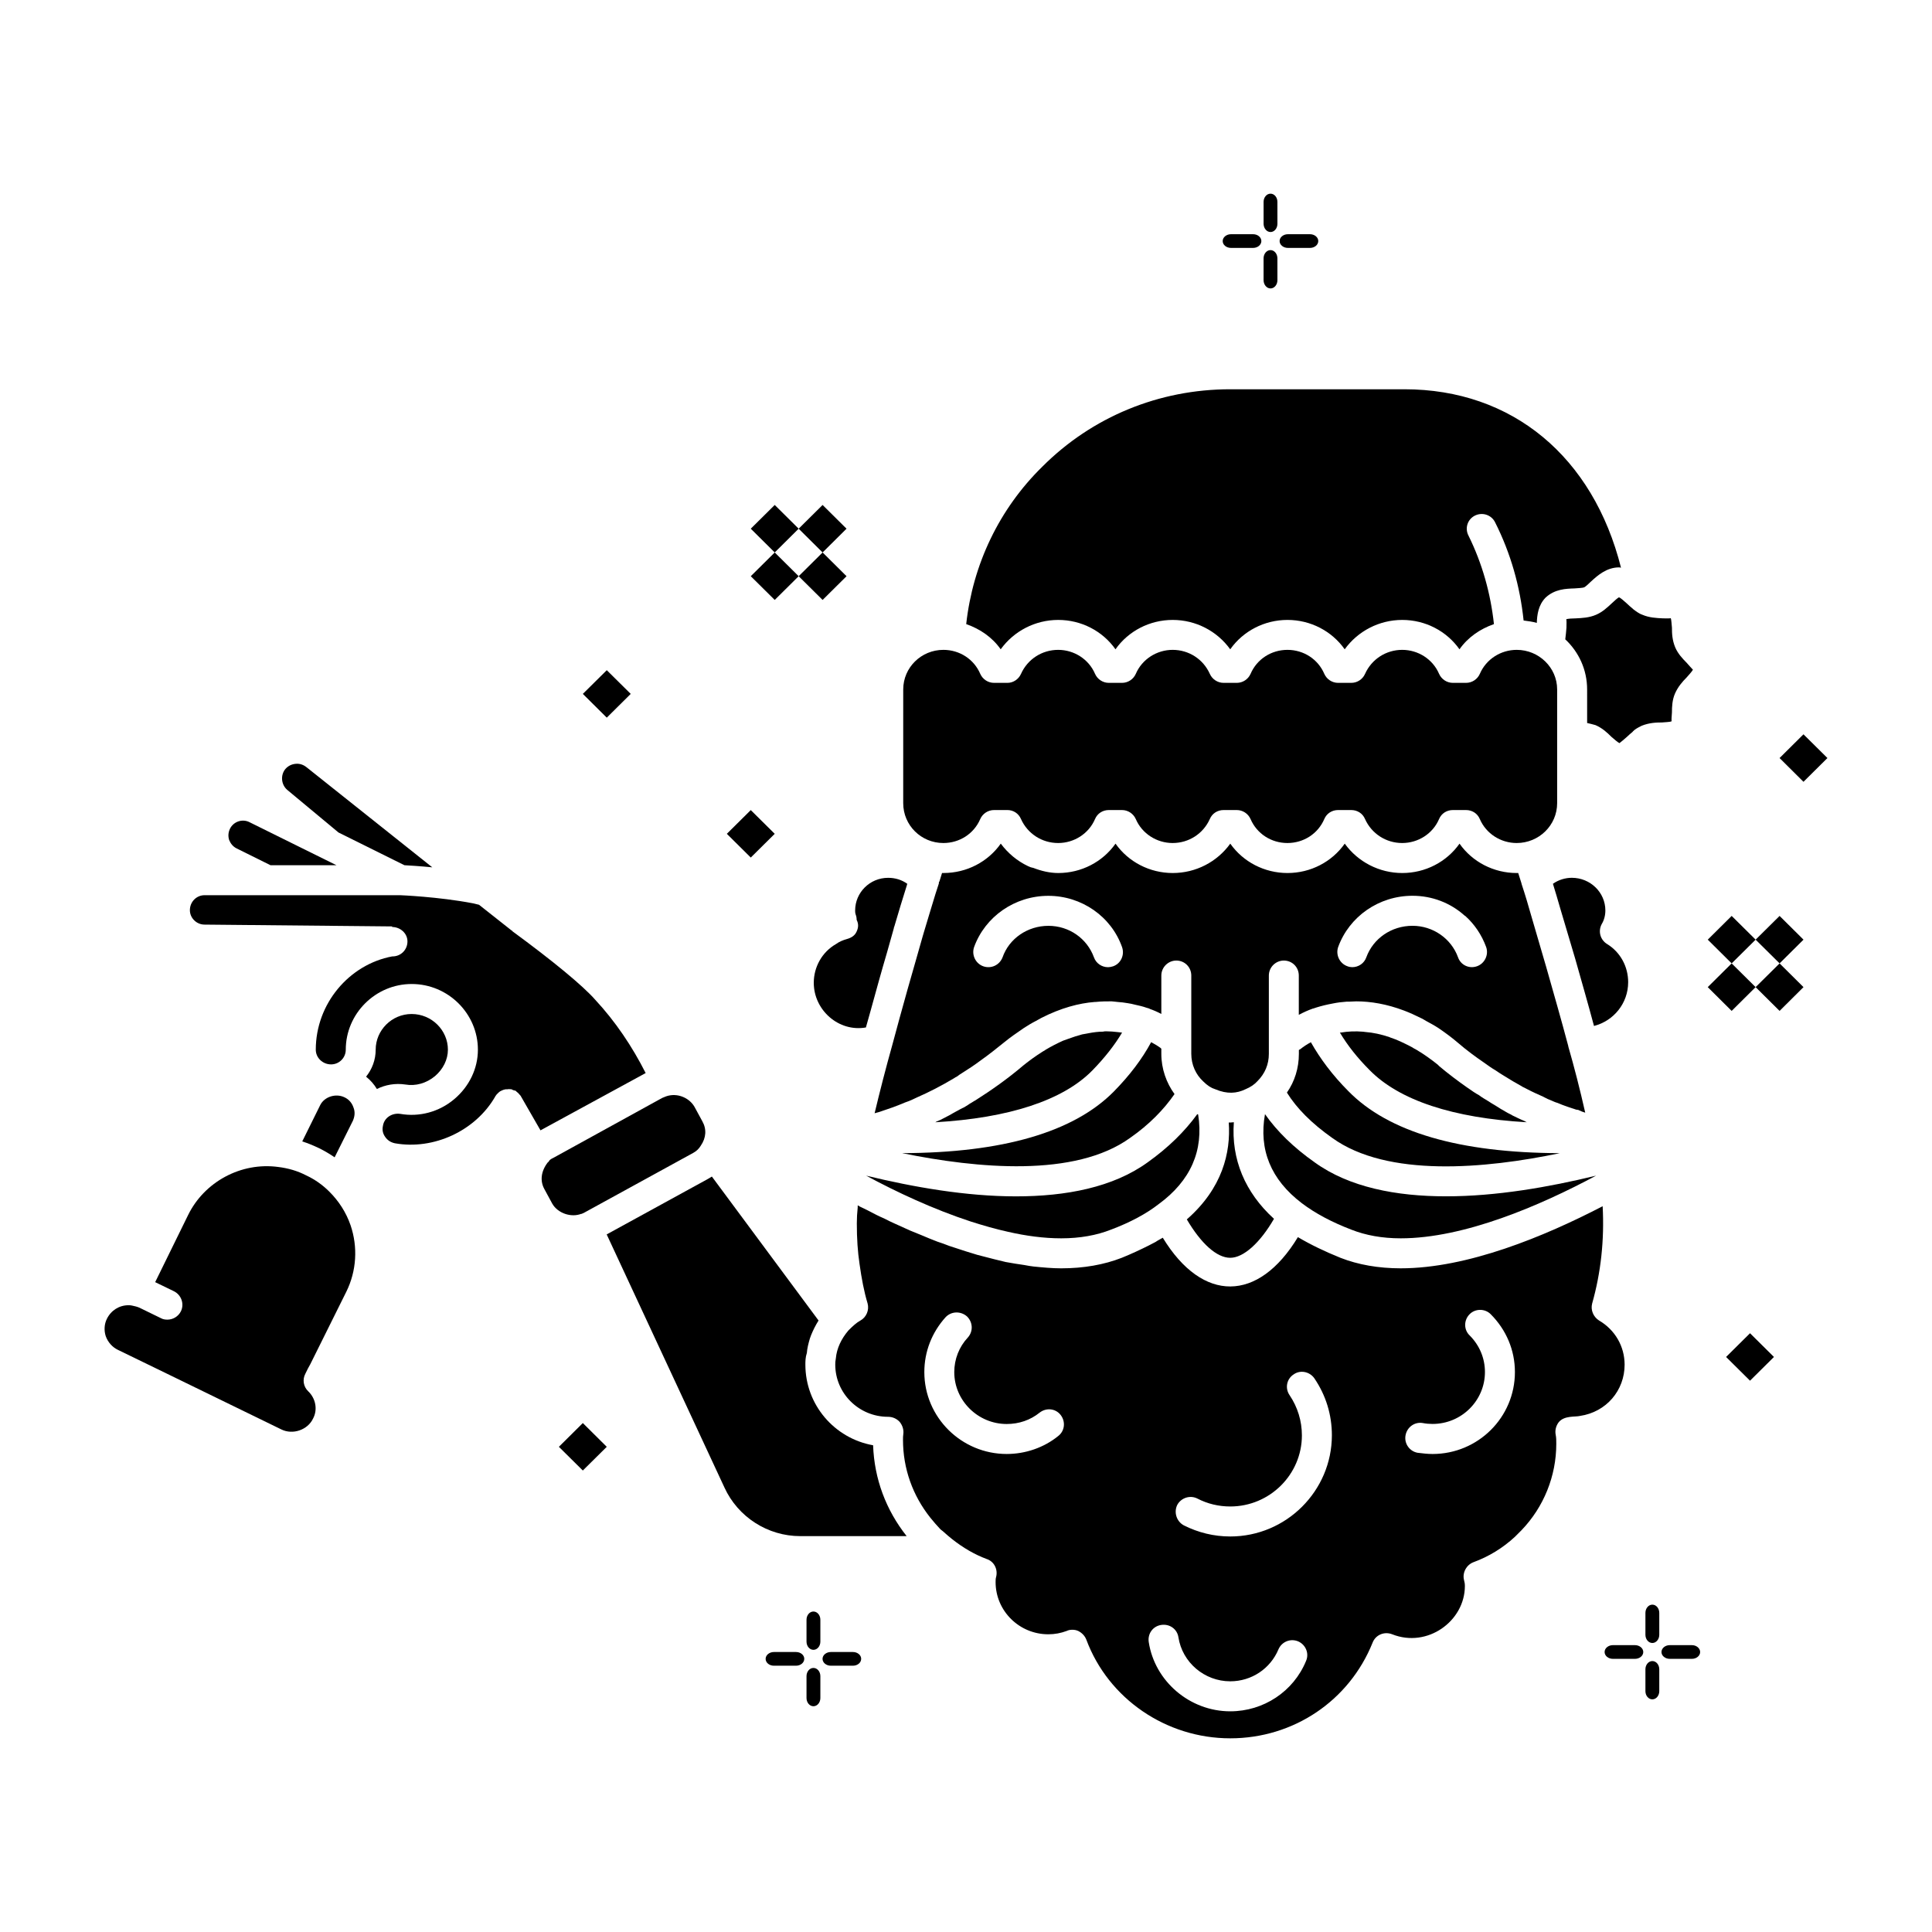 <?xml version="1.0" encoding="UTF-8"?>
<!-- Uploaded to: ICON Repo, www.svgrepo.com, Generator: ICON Repo Mixer Tools -->
<svg fill="#000000" width="800px" height="800px" version="1.1" viewBox="144 144 512 512" xmlns="http://www.w3.org/2000/svg">
 <g>
  <path d="m575.48 404.29c0 5.566-3.809 10.25-9.055 11.602-1.59-5.961-3.336-11.996-5-17.887l-3.898-13.113c-0.637-2.305-1.348-4.535-1.984-6.676 1.434-1.031 3.258-1.59 5.008-1.59 4.922 0 8.887 3.891 8.887 8.66 0 1.273-0.324 2.551-0.953 3.582-1.039 1.906-0.402 4.211 1.426 5.32 3.508 2.16 5.57 5.969 5.57 10.102z"/>
  <path d="m258.56 373.85c-3.328-0.324-6.031-0.48-7.383-0.559l-17.469-8.668-13.578-11.289c-1.668-1.426-1.828-3.977-0.48-5.566 0.707-0.797 1.66-1.273 2.777-1.355 1.031-0.078 1.984 0.242 2.859 0.953z"/>
  <path d="m233.16 373.29h-17.477l-8.973-4.449c-0.961-0.48-1.59-1.273-1.984-2.227-0.324-1.031-0.234-2.062 0.234-3.016 0.953-1.906 3.328-2.699 5.242-1.668z"/>
  <path d="m262.7 422.18c0 2.621-1.273 5.164-3.418 7-2.297 1.914-5.164 2.699-7.863 2.227-2.699-0.402-5.32 0.078-7.543 1.188-0.707-1.188-1.66-2.305-2.859-3.266 1.59-1.984 2.543-4.449 2.543-7.156 0-5.164 4.281-9.453 9.523-9.453 5.328 0.004 9.617 4.297 9.617 9.461z"/>
  <path d="m237.52 441.01-4.84 9.691c-1.273-0.875-2.621-1.668-4.055-2.387-1.504-0.715-3.016-1.348-4.527-1.828l4.762-9.621c1.109-2.227 4.133-3.18 6.43-2.07 1.195 0.559 1.984 1.512 2.387 2.707 0.48 1.203 0.324 2.398-0.156 3.508z"/>
  <path d="m224.9 508.1c-0.797 1.512-0.48 3.418 0.789 4.613 1.984 1.906 2.543 4.848 1.273 7.227-1.434 3.023-5.398 4.375-8.414 2.867l-29.535-14.391-13.738-6.676c-1.512-0.715-2.699-2.07-3.258-3.66-0.48-1.504-0.395-3.18 0.324-4.606 1.117-2.227 3.258-3.574 5.715-3.574 0.234 0 0.559 0 0.875 0.078 0.797 0.156 1.426 0.324 1.984 0.559l5.715 2.785c0.559 0.316 1.117 0.395 1.746 0.395 1.426 0 2.859-0.797 3.574-2.227 0.953-1.984 0.078-4.367-1.906-5.32l-4.922-2.387 8.738-17.805c4.281-8.738 13.973-14.066 23.898-12.715 2.621 0.324 5.086 1.031 7.383 2.227 2.219 1.031 4.289 2.465 6.117 4.289 2.543 2.543 4.449 5.481 5.637 8.902 1.984 5.801 1.59 12.156-1.117 17.641l-9.523 19.16-0.648 1.184c-0.234 0.48-0.473 0.953-0.707 1.434z"/>
  <path d="m315.11 428.37-27.875 15.184-5.164-8.98c0-0.078-0.078-0.078-0.078-0.156-0.234-0.242-0.48-0.559-0.715-0.797-0.164-0.078-0.234-0.234-0.395-0.324l-0.234-0.234c-0.234-0.078-0.402-0.078-0.637-0.164-0.164-0.078-0.324-0.156-0.48-0.234-0.402 0-0.715-0.078-1.031 0h-0.48c-0.402 0.078-0.715 0.156-1.031 0.324-0.078 0.078-0.234 0.078-0.316 0.156-0.078 0-0.078 0.078-0.156 0.078-0.242 0.164-0.48 0.395-0.715 0.637-0.156 0.156-0.324 0.316-0.395 0.48-0.078 0.078-0.156 0.156-0.156 0.234-5.242 9.141-16.359 14.234-26.598 12.406-1.117-0.242-1.984-0.797-2.621-1.754-0.551-0.797-0.797-1.746-0.551-2.859 0.324-2.141 2.379-3.496 4.606-3.18 5 0.875 10.242-0.48 14.289-3.898 3.969-3.336 6.273-8.109 6.273-13.113 0-9.531-7.863-17.406-17.547-17.406-9.613 0-17.469 7.871-17.469 17.406 0 2.148-1.746 3.898-3.891 3.898-2.227 0-4.055-1.746-4.055-3.898 0-12.164 8.816-22.57 20.246-24.719h0.078c2.227 0 3.969-1.754 3.969-3.977 0-2.148-1.906-3.816-4.055-3.816v-0.156l-49.711-0.48c-2.141 0-3.891-1.754-3.891-3.816 0-2.227 1.746-3.977 3.891-3.977h51.773c0.078 0 10.172 0.395 19.301 2.141l1.66 0.395 8.66 6.84h0.078s0.078 0.078 0.078 0.156c10.723 7.871 18.742 14.469 21.996 18.199 5.328 5.738 9.773 12.336 13.348 19.406z"/>
  <path d="m329.72 447.61c-0.48 0.797-1.117 1.434-1.984 1.906l-29.141 15.98c-0.164 0-0.324 0.156-0.48 0.234v-0.078c-2.777 1.117-6.352-0.156-7.777-2.699l-2.062-3.809c-1.188-2.141-0.953-4.691 0.875-7.078 0.164-0.078 0.234-0.234 0.324-0.324 0.078-0.234 0.395-0.551 1.273-0.953l28.742-15.824c0.715-0.316 1.348-0.551 1.828-0.637 2.699-0.551 5.481 0.797 6.746 3.023l2.07 3.816c1.168 2.07 1.008 4.379-0.414 6.441z"/>
  <path d="m384.27 551.09h-28.191c-8.66 0-16.516-5.086-20.09-12.871l-31.211-67.086 26.688-14.625c0.395-0.234 0.797-0.48 1.188-0.707l28.27 38.148c-0.797 1.273-1.434 2.543-1.984 3.898-0.078 0.324-0.234 0.551-0.316 0.875-0.395 1.348-0.715 2.621-0.797 3.809-0.395 1.188-0.395 2.305-0.395 3.102 0 10.652 7.699 19.555 17.949 21.379 0.312 8.902 3.414 17.168 8.891 24.078z"/>
  <path d="m567.77 493.95c-1.504-0.953-2.297-2.777-1.828-4.527 2.297-8.109 3.258-16.766 2.777-25.758-15.484 8.031-35.809 16.453-53.523 16.453-5.879 0-11.281-0.953-15.957-2.785-4.133-1.668-7.941-3.496-11.281-5.481-10.484 17.328-25.254 17.484-35.809 0.156-0.637 0.395-1.355 0.715-1.906 1.117-0.637 0.324-1.188 0.637-1.828 0.953-2.227 1.117-4.606 2.227-7.148 3.258-4.691 1.828-10.086 2.785-16.043 2.785-2.387 0-4.848-0.234-7.312-0.48-0.789-0.078-1.582-0.234-2.457-0.395-1.59-0.234-3.258-0.48-4.922-0.797-1.031-0.234-1.984-0.48-2.945-0.715-1.59-0.395-3.102-0.797-4.606-1.188l-3.094-0.953c-1.434-0.473-2.945-0.953-4.367-1.426-1.031-0.402-2.062-0.797-3.102-1.117-1.426-0.559-2.859-1.117-4.289-1.746-0.953-0.402-1.906-0.797-2.938-1.195-1.434-0.629-2.785-1.266-4.211-1.906-0.875-0.402-1.746-0.797-2.621-1.273-1.504-0.637-2.859-1.348-4.203-2.062-0.797-0.402-1.59-0.797-2.297-1.117-0.164-0.156-0.395-0.234-0.559-0.316v0.551c-0.156 1.434-0.234 2.867-0.234 4.219 0 4.055 0.234 7.543 0.715 10.73 0.559 3.977 1.188 7.312 2.141 10.492 0.473 1.746-0.316 3.652-1.906 4.527-1.031 0.559-1.984 1.434-3.172 2.621-1.906 2.227-3.102 4.769-3.336 7.391-0.156 0.875-0.156 1.117-0.156 1.668 0 7.629 6.273 13.832 13.973 13.832 1.188 0 2.305 0.48 3.102 1.355 0.715 0.875 1.117 2.062 0.961 3.18-0.086 0.559-0.086 1.031-0.086 1.59 0 7.551 2.543 14.703 7.227 20.594 0.875 1.109 1.746 2.062 2.621 3.016 0.316 0.324 0.637 0.48 0.953 0.797 0.715 0.637 1.434 1.266 2.141 1.828 3.016 2.387 6.039 4.133 9.211 5.32 1.984 0.637 3.016 2.699 2.543 4.691-0.156 0.48-0.156 0.953-0.156 1.434 0 7.637 6.266 13.832 13.973 13.832 1.746 0 3.336-0.316 4.84-0.875 0.48-0.234 0.953-0.324 1.504-0.324 0.559 0 1.039 0.078 1.59 0.324 0.953 0.48 1.746 1.273 2.141 2.305 5.824 15.645 21.141 26.141 38.137 26.141 16.758 0 31.527-9.934 37.723-25.355 0.797-2.07 3.102-3.023 5.164-2.227 9.367 3.738 19.293-3.496 19.293-12.793 0-0.551-0.078-1.031-0.234-1.59-0.48-1.914 0.637-3.977 2.465-4.691 4.125-1.504 7.863-3.809 11.035-6.754l1.746-1.746c5.871-6.117 9.211-14.312 9.211-22.891 0-0.875 0-1.668-0.156-2.387-0.234-1.188 0.078-2.387 0.797-3.336 1.512-1.828 4.367-1.348 5.644-1.668 6.984-1.031 11.824-6.754 11.824-13.594-0.012-4.856-2.551-9.227-6.766-11.691zm-143.32 30.602c-3.809 3.102-8.738 4.769-13.656 4.769-11.988 0-21.836-9.699-21.836-21.703 0-5.406 1.984-10.492 5.637-14.547 1.504-1.59 3.969-1.668 5.637-0.234 1.59 1.512 1.746 3.977 0.234 5.644-2.297 2.465-3.574 5.723-3.574 9.141 0 7.551 6.273 13.754 13.895 13.754 3.258 0 6.273-1.031 8.738-3.023 1.746-1.348 4.211-1.117 5.566 0.637 1.344 1.742 1.105 4.207-0.641 5.562zm65.668 59.613c-3.328 8.109-11.273 13.352-20.09 13.352-10.715 0-20.012-7.949-21.602-18.367-0.324-2.227 1.117-4.211 3.336-4.527 2.219-0.324 4.203 1.109 4.527 3.258 1.031 6.684 6.902 11.684 13.738 11.684 5.637 0 10.645-3.336 12.793-8.508 0.875-1.984 3.172-2.938 5.234-2.062 1.984 0.883 2.938 3.188 2.062 5.172zm-20.09-32.984c-4.367 0-8.492-1.031-12.305-2.945-1.906-1.031-2.699-3.418-1.746-5.406 1.031-1.906 3.418-2.699 5.398-1.668 2.621 1.355 5.566 2.07 8.66 2.07 10.484 0 18.98-8.5 18.98-18.836 0-3.809-1.117-7.469-3.258-10.652-1.266-1.828-0.797-4.289 1.039-5.488 1.738-1.273 4.203-0.797 5.481 0.953 3.094 4.535 4.684 9.691 4.684 15.176-0.02 14.715-12.086 26.797-26.934 26.797zm53.602-21.859c-1.355 0-2.621-0.164-3.969-0.324-2.141-0.395-3.574-2.465-3.18-4.613 0.402-2.219 2.465-3.652 4.606-3.258 0.797 0.156 1.668 0.234 2.543 0.234 7.707 0 13.895-6.203 13.895-13.754 0-3.652-1.426-7.07-4.047-9.699-1.59-1.512-1.59-4.055 0-5.644 1.504-1.512 4.047-1.512 5.559 0 4.133 4.133 6.43 9.539 6.43 15.344 0 12.016-9.77 21.715-21.836 21.715z"/>
  <path d="m384.43 378.21-0.078 0.316c-1.109 3.504-2.219 7.156-3.336 10.973-0.078 0.156-0.156 0.395-0.156 0.551l-1.746 6.203c-1.504 5.086-2.945 10.336-4.367 15.5l-1.273 4.535c-7.227 1.273-13.816-4.606-13.816-11.84 0-4.133 2.141-8.109 5.879-10.258 0.875-0.637 1.828-1.031 2.938-1.348s2.07-0.875 2.543-1.984c0.48-1.031 0.551-1.984 0-3.102 0-0.48-0.078-0.953-0.242-1.348-0.078-0.242-0.156-0.48-0.156-1.117 0-4.769 3.898-8.66 8.73-8.66 1.91-0.004 3.652 0.547 5.082 1.578z"/>
  <path d="m548.64 441.41c-19.539-1.117-33.824-5.801-41.691-13.832-3.258-3.258-5.879-6.598-7.863-9.934h0.234c1.906-0.324 3.898-0.402 5.879-0.234 0.234 0 0.395 0.078 0.637 0.078 2.062 0.156 4.211 0.629 6.352 1.348 0 0 0.078 0 0.156 0.078 1.984 0.637 3.898 1.59 5.879 2.621 0.324 0.234 0.637 0.395 0.953 0.551 2.062 1.195 4.055 2.621 6.039 4.219v0.078c2.543 2.141 5.086 4.055 7.461 5.723 1.273 0.875 2.379 1.668 3.172 2.062 0.953 0.715 1.828 1.195 2.465 1.59 0.316 0.164 0.559 0.395 0.875 0.559 0.875 0.48 1.668 1.031 2.465 1.512l1.906 1.109s0.078 0 0.164 0.086c0.156 0.078 0.324 0.156 0.48 0.234 0.078 0.078 0.234 0.078 0.324 0.164 0.078 0.078 0.156 0.078 0.234 0.156 1.031 0.48 2.07 1.031 3.258 1.512 0.223 0.152 0.379 0.234 0.621 0.32z"/>
  <path d="m557.38 449.6c-19.695 4.125-45.738 6.519-60.348-4.055-5.406-3.816-9.375-7.793-11.988-11.996 2.062-2.945 3.172-6.519 3.172-10.258v-1.031c0.156-0.078 0.234-0.164 0.402-0.234 0.789-0.637 1.746-1.273 2.777-1.828 2.465 4.367 5.723 8.738 9.926 12.957 10.637 10.879 29.461 16.363 56.059 16.445z"/>
  <path d="m566.98 455.56c-14.848 7.949-34.938 16.609-51.773 16.609-4.922 0-9.289-0.797-13.105-2.305-5.164-1.984-9.523-4.289-13.098-7-8.258-6.273-11.438-14.227-9.77-23.609 3.172 4.535 7.543 8.824 13.18 12.793 9.133 6.598 21.602 8.988 34.777 8.988 13.355 0.012 27.328-2.453 39.789-5.477z"/>
  <path d="m481.62 467c-3.731 6.438-8.102 10.328-11.594 10.328-3.574 0-7.707-3.738-11.508-10.172 9.445-8.266 11.668-17.719 11.117-25.672h0.395c0.316 0 0.637-0.078 0.953-0.078-0.723 9.773 2.938 18.598 10.637 25.594z"/>
  <path d="m451.05 463.11c-3.258 2.543-7.543 4.848-12.625 6.754-3.809 1.512-8.258 2.305-13.18 2.305-4.606 0-9.367-0.637-14.219-1.754-3.258-0.715-6.519-1.668-9.77-2.699-9.926-3.258-19.617-7.785-27.719-12.156 12.469 3.023 26.441 5.488 39.707 5.488 13.266 0 25.734-2.387 34.855-8.988 5.481-3.898 9.848-8.188 13.188-12.793 0.078 0 0.156 0.078 0.234 0.078 1.52 9.531-1.977 17.562-10.473 23.766z"/>
  <path d="m441.36 417.65c-1.984 3.336-4.606 6.676-7.863 10.012-7.777 7.949-22.152 12.633-41.684 13.754 0.078 0 0.234-0.078 0.316-0.164 0.402-0.156 0.715-0.324 1.117-0.48l2.297-1.188c0.48-0.234 0.797-0.48 1.109-0.637 0.559-0.316 1.188-0.637 1.746-0.953 0.402-0.234 0.797-0.395 1.117-0.551 0.324-0.234 0.715-0.395 1.504-0.961 0.078 0 1.031-0.637 1.031-0.637 0.234-0.078 0.402-0.234 0.559-0.316 4.125-2.621 8.336-5.566 12.547-9.148 1.668-1.348 3.336-2.543 5.086-3.652 0.234-0.164 0.559-0.324 0.797-0.48l0.086-0.078c1.504-0.875 3.016-1.668 4.606-2.379 0.473-0.164 0.875-0.324 1.348-0.48 1.266-0.48 2.543-0.875 3.731-1.195 0.637-0.078 1.188-0.234 1.746-0.316 1.266-0.242 2.543-0.402 3.731-0.402 0.156 0 0.316-0.078 0.48-0.078h0.715c0.875 0 1.59 0.078 2.387 0.164 0.48 0.078 0.953 0.078 1.434 0.156l0.059 0.012z"/>
  <path d="m455.26 433.94c-2.859 4.133-6.746 8.109-11.754 11.602-14.609 10.57-40.574 8.109-60.426 4.055 26.598-0.078 45.5-5.566 56.137-16.375 4.133-4.211 7.461-8.582 9.848-13.035 1.031 0.551 1.828 1.031 2.465 1.504 0.078 0.078 0.156 0.164 0.234 0.234v1.355c0 3.977 1.352 7.719 3.496 10.66z"/>
  <path d="m559.61 421.3v-0.078c-1.828-6.91-3.898-14.066-5.879-21.066l-3.809-13.035c-0.875-3.102-1.746-6.039-2.699-8.902v-0.078l-0.879-2.781h-0.395c-6.117 0-11.754-2.945-15.16-7.785-3.418 4.848-9.055 7.785-15.168 7.785-6.109 0-11.754-2.945-15.25-7.785-3.418 4.848-9.055 7.785-15.168 7.785-6.117 0-11.754-2.945-15.168-7.785-3.496 4.848-9.133 7.785-15.25 7.785-6.109 0-11.754-2.945-15.16-7.785-3.418 4.848-9.055 7.785-15.168 7.785-2.297 0-4.527-0.551-6.59-1.348-0.48-0.078-0.953-0.234-1.434-0.48-2.859-1.355-5.32-3.418-7.219-5.961-3.418 4.848-9.055 7.785-15.168 7.785h-0.395l-0.715 2.305h-0.078c-0.078 0.164 0 0.324-0.078 0.559l-0.875 2.699c-1.031 3.336-2.062 6.832-3.172 10.492-0.086 0.234-0.086 0.402-0.164 0.559l-1.828 6.43c-1.504 5.172-2.945 10.336-4.367 15.5l-1.828 6.754c-1.828 6.519-3.418 12.723-4.762 18.367 0.395-0.086 0.797-0.242 1.188-0.324 0.078 0 0.156-0.078 0.234-0.078 2.141-0.715 4.281-1.434 6.676-2.465 1.188-0.395 2.219-0.875 3.172-1.348 3.094-1.348 6.352-3.016 9.684-5.008 0.316-0.234 0.637-0.395 0.953-0.559 0.395-0.324 0.875-0.637 1.273-0.875 1.66-1.031 3.328-2.141 4.922-3.336 2.141-1.512 4.125-3.102 6.195-4.769 1.746-1.434 3.496-2.621 5.242-3.816 1.109-0.715 2.141-1.348 3.25-1.906 0.48-0.234 0.953-0.559 1.434-0.797 5.164-2.621 9.926-3.891 14.129-4.211h0.234c1.512-0.164 2.945-0.164 4.211-0.164 0.559 0.078 1.109 0.078 1.59 0.164 0.953 0.078 1.828 0.156 2.699 0.324 0.637 0.078 1.266 0.234 1.906 0.395 1.109 0.234 2.141 0.48 3.016 0.797 0.316 0.078 0.551 0.156 0.797 0.234l0.078 0.078c0.953 0.324 2.062 0.797 3.102 1.355v-10.18c0-2.219 1.828-3.977 3.969-3.977 2.219 0 3.969 1.754 3.969 3.977v20.75c0 2.859 1.188 5.488 3.172 7.312 1.109 1.109 2.141 1.746 3.172 2.062 3.18 1.348 5.723 1.117 8.023 0 1.348-0.559 2.379-1.266 3.172-2.148 1.984-1.984 3.016-4.449 3.016-7.227v-20.75c0-2.219 1.828-3.977 3.969-3.977 2.227 0 3.969 1.754 3.969 3.977v10.414c1.188-0.637 2.387-1.188 3.731-1.668h0.078c1.117-0.395 2.543-0.797 4.055-1.117 0.395-0.078 0.797-0.156 1.188-0.234 1.117-0.234 2.379-0.395 3.652-0.48h0.715c0.559 0 1.195-0.078 1.828-0.078 3.809 0 8.102 0.715 12.707 2.465 1.434 0.551 2.859 1.188 4.281 1.906 0.559 0.234 1.031 0.559 1.59 0.875 1.031 0.559 2.062 1.109 3.172 1.828 1.746 1.195 3.496 2.465 5.164 3.898 2.297 1.984 4.684 3.731 6.902 5.25 1.117 0.797 1.984 1.434 2.945 1.984 1.031 0.715 1.582 1.031 2.219 1.434 1.746 1.109 3.258 1.984 4.84 2.859l0.234 0.156c0.324 0.164 0.715 0.324 1.117 0.559 1.504 0.797 2.938 1.426 4.367 2.062 0.078 0.078 0.797 0.402 0.797 0.402 0.316 0.156 0.551 0.316 0.867 0.395 1.117 0.48 1.59 0.707 1.984 0.797 1.906 0.797 3.574 1.348 5.086 1.828 0.234 0 0.395 0.078 0.559 0.078 0.156 0.086 0.316 0.164 0.551 0.242 0.402 0.234 0.875 0.324 1.273 0.48-1.398-6.199-2.91-12.082-4.492-17.566zm-120.62-21.223c-0.48 0.164-0.953 0.242-1.348 0.242-1.668 0-3.18-1.031-3.738-2.621-1.828-5.008-6.59-8.344-12.066-8.344-5.481 0-10.398 3.336-12.148 8.344-0.797 2.07-3.023 3.102-5.086 2.387-2.062-0.715-3.172-3.016-2.465-5.086 2.938-8.109 10.801-13.594 19.688-13.594 8.816 0 16.68 5.488 19.531 13.594 0.727 2.055-0.305 4.359-2.367 5.078zm96.402 0c-2.062 0.715-4.289-0.316-5-2.387-1.828-5.008-6.668-8.344-12.066-8.344-5.559 0-10.406 3.336-12.234 8.344-0.551 1.59-2.062 2.621-3.731 2.621-0.402 0-0.875-0.078-1.273-0.242-2.062-0.715-3.172-3.016-2.465-5.086 2.945-8.109 10.801-13.594 19.695-13.594 5.242 0 10.086 1.906 13.816 5.25 0 0 0.078 0.078 0.156 0.078 2.465 2.219 4.367 5.008 5.559 8.266 0.723 2.07-0.395 4.375-2.457 5.094z"/>
  <path d="m592.64 321.47c-0.156 0.395-1.109 1.426-1.668 2.062-1.109 1.117-2.297 2.465-3.094 4.289-0.715 1.668-0.797 3.426-0.797 5.008-0.078 0.875-0.156 2.227-0.078 2.305-0.395 0.234-1.746 0.234-2.535 0.324-1.59 0-3.418 0.078-5.406 0.875-0.629 0.316-1.266 0.629-1.906 1.109l-0.324 0.316c-0.078 0-0.078 0.086-0.156 0.164l-0.078 0.078c-0.48 0.395-0.953 0.797-1.434 1.266-0.637 0.559-1.746 1.512-1.984 1.668-0.402-0.156-1.504-1.109-2.141-1.668-1.109-1.109-2.379-2.305-4.211-3.102-0.797-0.234-1.512-0.402-2.219-0.559l-0.004-8.895c0-5.242-2.219-9.934-5.793-13.281 0.156-1.109 0.234-2.141 0.316-3.094 0-0.797 0.078-2.148-0.078-2.227 0.402-0.156 1.746-0.234 2.543-0.234 1.668-0.086 3.574-0.164 5.398-0.961 1.668-0.715 2.945-1.914 4.055-2.945 0.637-0.637 1.746-1.59 1.984-1.668 0.395 0.078 1.434 1.031 2.062 1.59 0.48 0.48 1.039 0.953 1.512 1.348 0.078 0 0.078 0.078 0.078 0.078s0.078 0 0.078 0.078c0.637 0.48 1.512 1.188 2.465 1.512 1.828 0.797 3.731 0.875 5.398 0.961 0.797 0 2.141 0.078 2.141-0.086 0.156 0.324 0.234 1.754 0.316 2.551 0 1.59 0.078 3.336 0.875 5.242 0.715 1.668 1.914 2.945 3.016 4.055 0.555 0.648 1.508 1.68 1.668 1.84z"/>
  <path d="m556.66 326.71v12.164 0.078 17.887c0 5.887-4.84 10.57-10.723 10.57-4.211 0-8.102-2.465-9.77-6.352-0.637-1.512-2.062-2.387-3.652-2.387h-3.496c-1.59 0-3.016 0.875-3.652 2.387-1.66 3.891-5.559 6.352-9.77 6.352-4.281 0-8.102-2.465-9.848-6.352-0.629-1.512-2.062-2.387-3.652-2.387h-3.496c-1.582 0-3.016 0.875-3.652 2.387-1.668 3.891-5.481 6.352-9.77 6.352-4.289 0-8.102-2.465-9.77-6.352-0.637-1.434-2.062-2.387-3.652-2.387h-3.496c-1.59 0-3.016 0.875-3.652 2.387-1.746 3.891-5.566 6.352-9.848 6.352-4.203 0-8.102-2.465-9.77-6.352-0.637-1.434-2.062-2.387-3.652-2.387h-3.496c-1.59 0-3.016 0.875-3.652 2.387-1.668 3.891-5.559 6.352-9.77 6.352-4.289 0-8.102-2.465-9.848-6.352-0.637-1.512-2.062-2.387-3.574-2.387h-3.574c-1.59 0-3.016 0.953-3.652 2.387-1.668 3.891-5.481 6.352-9.77 6.352-5.879 0-10.645-4.684-10.645-10.57l0.004-30.129c0-5.801 4.754-10.492 10.645-10.492 4.281 0 8.102 2.465 9.77 6.359 0.637 1.434 2.062 2.387 3.652 2.387h3.574c1.504 0 2.938-0.953 3.574-2.387 1.746-3.891 5.559-6.359 9.848-6.359 4.211 0 8.102 2.465 9.77 6.359 0.637 1.434 2.062 2.387 3.652 2.387h3.496c1.59 0 3.016-0.953 3.652-2.387 1.668-3.891 5.566-6.359 9.77-6.359 4.289 0 8.102 2.465 9.848 6.359 0.637 1.434 2.062 2.387 3.652 2.387h3.496c1.59 0 3.016-0.953 3.652-2.387 1.668-3.891 5.481-6.359 9.77-6.359 4.289 0 8.102 2.465 9.77 6.359 0.637 1.434 2.07 2.387 3.652 2.387h3.496c1.59 0 3.023-0.953 3.652-2.387 1.746-3.891 5.566-6.359 9.848-6.359 4.211 0 8.102 2.465 9.77 6.359 0.637 1.434 2.062 2.387 3.652 2.387h3.496c1.59 0 3.016-0.953 3.652-2.387 1.668-3.891 5.559-6.359 9.77-6.359 5.879-0.004 10.719 4.691 10.719 10.492z"/>
  <path d="m573.58 294.44c-0.156 0-0.324-0.078-0.48-0.078-3.336 0-5.715 2.141-7.461 3.738-0.551 0.551-1.426 1.348-1.746 1.512-0.48 0.234-1.668 0.234-2.621 0.324-2.297 0.078-5.242 0.156-7.707 2.465-1.906 1.984-2.219 4.527-2.297 6.676-1.109-0.324-2.297-0.48-3.496-0.637-0.953-9.062-3.418-17.805-7.543-25.992-0.953-1.984-3.336-2.785-5.32-1.828-1.984 0.961-2.777 3.336-1.746 5.328 3.652 7.391 5.871 15.344 6.746 23.449-3.652 1.273-6.902 3.496-9.133 6.676-3.418-4.848-9.055-7.785-15.168-7.785-6.109 0-11.754 2.945-15.25 7.785-3.418-4.848-9.055-7.785-15.168-7.785-6.117 0-11.754 2.945-15.168 7.785-3.496-4.848-9.133-7.785-15.25-7.785-6.109 0-11.754 2.945-15.16 7.785-3.418-4.848-9.055-7.785-15.168-7.785-6.117 0-11.754 2.945-15.25 7.785-2.227-3.18-5.481-5.406-9.141-6.676 1.746-15.816 8.738-30.52 20.176-41.73 13.18-13.195 30.891-20.508 49.789-20.508h46.137c28.676-0.012 50.039 17.953 57.426 47.281z"/>
  <path d="m349.31 277.82-6.348 6.289 6.348 6.297 6.344-6.297z"/>
  <path d="m368.34 284.11-6.344-6.289-6.344 6.289 6.344 6.297z"/>
  <path d="m362 302.99 6.344-6.289-6.344-6.293-6.344 6.293z"/>
  <path d="m349.31 302.99 6.344-6.289-6.344-6.293-6.348 6.293z"/>
  <path d="m602.91 386.73-6.336 6.289 6.336 6.289 6.348-6.289z"/>
  <path d="m615.61 386.73-6.352 6.289 6.352 6.289 6.336-6.289z"/>
  <path d="m615.61 411.9 6.336-6.301-6.336-6.289-6.352 6.289z"/>
  <path d="m596.57 405.6 6.336 6.301 6.348-6.301-6.348-6.289z"/>
  <path d="m311.15 327.89-6.348-6.281-6.344 6.281 6.344 6.297z"/>
  <path d="m349.31 364.97-6.348-6.289-6.344 6.289 6.344 6.289z"/>
  <path d="m621.94 338.6-6.336 6.289 6.336 6.297 6.348-6.297z"/>
  <path d="m601.43 503.61 6.344 6.289 6.344-6.289-6.344-6.289z"/>
  <path d="m292.11 527.42 6.344 6.281 6.344-6.281-6.344-6.297z"/>
  <path d="m480.7 205.49c1.016 0 1.828-0.977 1.828-2.18l-0.004-5.809c0.008-1.199-0.809-2.176-1.824-2.176-1.016 0-1.836 0.977-1.836 2.172v5.801c0.008 1.215 0.828 2.191 1.836 2.191z"/>
  <path d="m480.7 220.44c1.016 0 1.828-0.984 1.828-2.18l-0.004-5.801c0-1.203-0.82-2.18-1.828-2.18-1.008 0-1.836 0.977-1.836 2.18v5.801c0.012 1.195 0.832 2.18 1.84 2.18z"/>
  <path d="m485.31 209.7h5.848c1.211 0 2.195-0.812 2.195-1.82 0-1-0.984-1.812-2.195-1.812h-5.848c-1.219 0-2.203 0.82-2.203 1.812 0.008 1.012 0.988 1.82 2.203 1.82z"/>
  <path d="m470.23 209.7h5.848c1.211 0 2.195-0.812 2.195-1.82 0-1-0.984-1.812-2.195-1.812h-5.848c-1.219 0-2.203 0.82-2.203 1.812-0.004 1.012 0.98 1.82 2.203 1.82z"/>
  <path d="m359.57 571.07c-1.016 0-1.836 0.977-1.836 2.18v5.801c0 1.203 0.82 2.172 1.836 2.172s1.836-0.977 1.836-2.172v-5.801c0-1.203-0.82-2.18-1.836-2.18z"/>
  <path d="m359.57 586.02c-1.016 0-1.836 0.977-1.836 2.18v5.793c0 1.203 0.82 2.18 1.836 2.18s1.836-0.977 1.836-2.18v-5.793c0-1.203-0.82-2.18-1.836-2.18z"/>
  <path d="m370.03 581.8h-5.852c-1.211 0-2.195 0.82-2.195 1.812 0 1.016 0.984 1.82 2.195 1.82h5.848c1.219 0 2.195-0.805 2.195-1.82 0.004-0.996-0.973-1.812-2.191-1.812z"/>
  <path d="m354.95 581.8h-5.856c-1.211 0-2.195 0.82-2.195 1.812 0 1.016 0.984 1.82 2.195 1.82h5.856c1.211 0 2.188-0.805 2.188-1.82 0.012-0.996-0.965-1.812-2.188-1.812z"/>
  <path d="m581.89 569.25c-1.016 0-1.836 0.977-1.836 2.18v5.801c0 1.203 0.82 2.18 1.836 2.18s1.836-0.984 1.836-2.18v-5.801c-0.004-1.203-0.812-2.18-1.836-2.18z"/>
  <path d="m581.89 584.2c-1.016 0-1.836 0.977-1.836 2.172v5.801c0 1.203 0.82 2.172 1.836 2.172s1.836-0.977 1.836-2.172v-5.801c-0.004-1.195-0.812-2.172-1.836-2.172z"/>
  <path d="m592.36 579.98h-5.856c-1.211 0-2.195 0.82-2.195 1.82 0 1.008 0.984 1.812 2.195 1.812h5.856c1.211 0 2.195-0.805 2.195-1.812-0.008-1.008-0.984-1.82-2.195-1.82z"/>
  <path d="m577.28 579.98h-5.848c-1.211 0-2.195 0.82-2.195 1.82 0 1.008 0.984 1.812 2.195 1.812h5.848c1.219 0 2.203-0.805 2.203-1.812-0.008-1.008-0.992-1.82-2.203-1.82z"/>
 </g>
</svg>